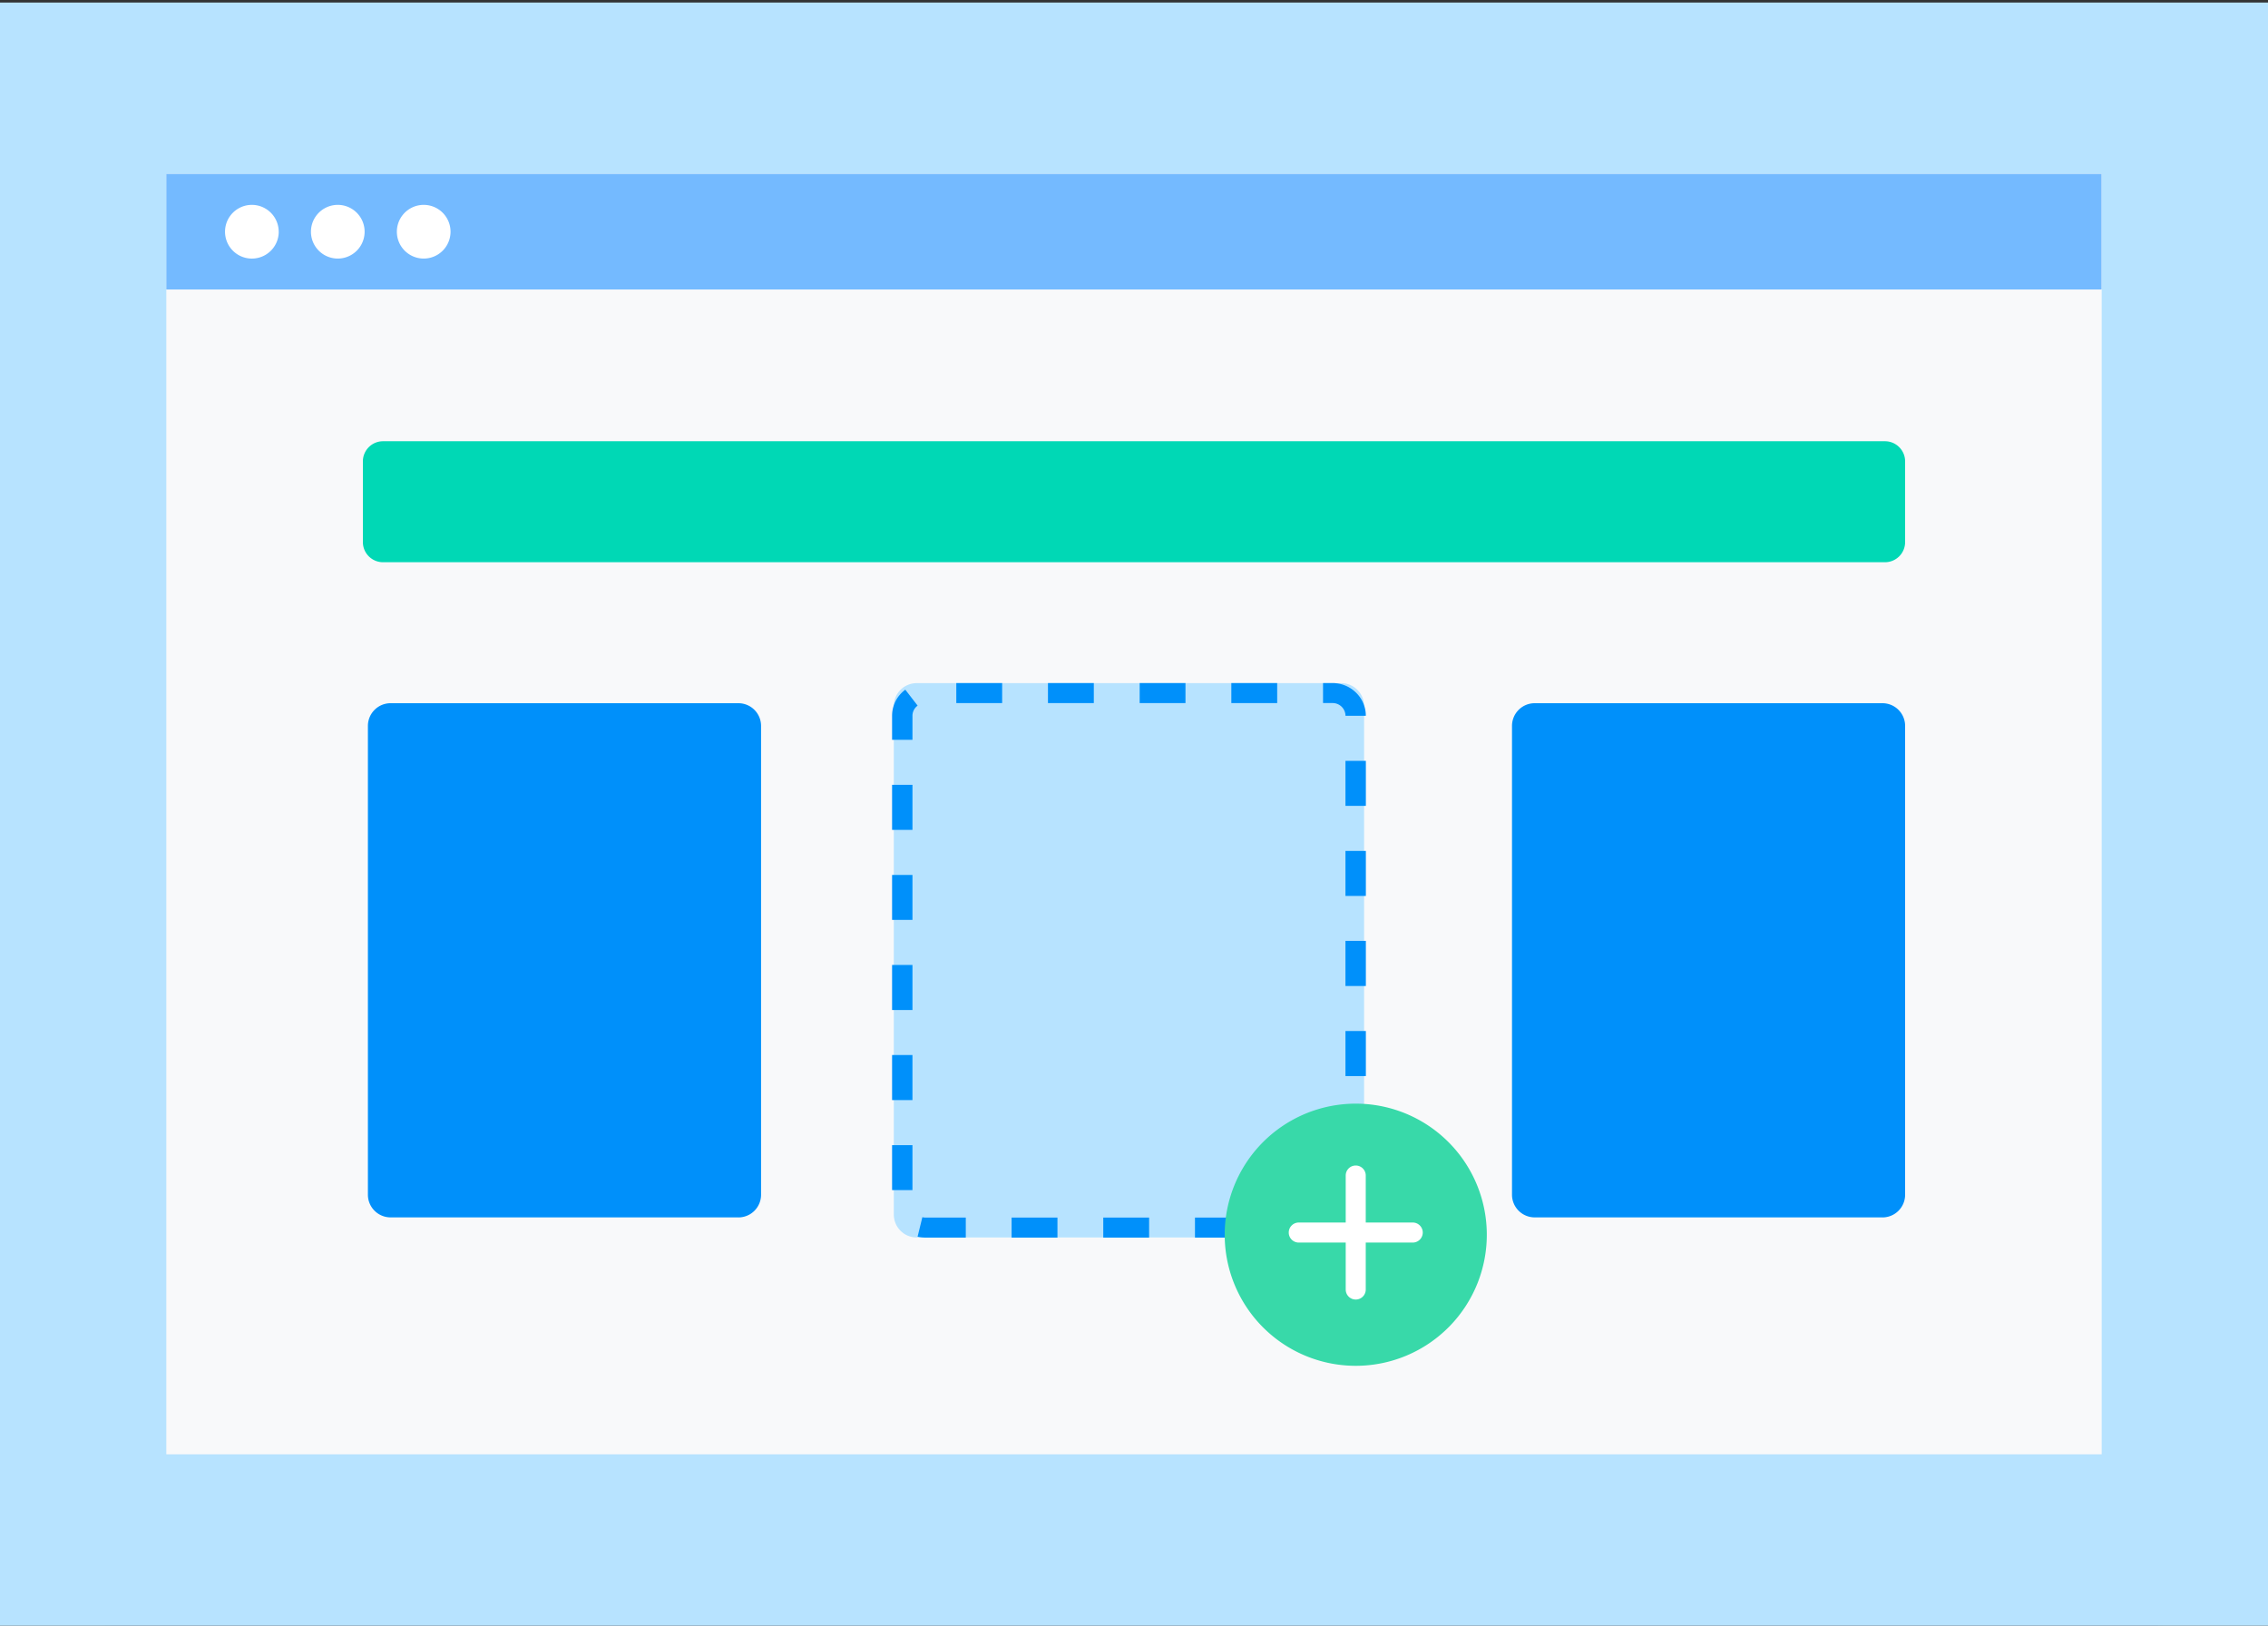 <svg xmlns="http://www.w3.org/2000/svg" xmlns:xlink="http://www.w3.org/1999/xlink" width="60" height="43" viewBox="0 0 60 43">
    <rect x="0" y="0" width="60" height="43" fill="#333333" stroke="none"/>
    <defs>
        <path id="a" d="M30 0h30v42.933H0V0z"/>
        <path id="c" d="M0 42.933h60V0H0z"/>
    </defs>
    <g fill="none" fill-rule="evenodd" transform="translate(0 .067)">
        <mask id="b" fill="#fff">
            <use xlink:href="#a"/>
        </mask>
        <path fill="#495057" d="M56.973 42.933H3.027A3.027 3.027 0 0 1 0 39.907V3.027A3.027 3.027 0 0 1 3.027 0h53.946A3.027 3.027 0 0 1 60 3.027v36.88a3.027 3.027 0 0 1-3.027 3.026" mask="url(#b)"/>
        <mask id="d" fill="#fff">
            <use xlink:href="#c"/>
        </mask>
        <use fill="#B7E3FF" xlink:href="#c"/>
        <path fill="#F8F9FA" d="M4.4 38.4h51.2V4.533H4.4z" mask="url(#d)"/>
        <path fill="#74BAFF" d="M4.4 7.59h51.196V4.534H4.4z" mask="url(#d)"/>
        <path fill="#FFF" d="M7.374 6.062a.71.71 0 1 1-1.421 0 .71.71 0 0 1 1.42 0M9.646 6.062a.71.71 0 1 1-1.42 0 .71.71 0 0 1 1.42 0M11.919 6.062a.71.71 0 1 1-1.42 0 .71.71 0 0 1 1.42 0" mask="url(#d)"/>
        <path fill="#00D8B5" d="M49.867 14.804H10.133a.533.533 0 0 1-.533-.534v-2.133c0-.294.239-.533.533-.533h39.734c.294 0 .533.239.533.533v2.133a.533.533 0 0 1-.533.534" mask="url(#d)"/>
        <path fill="#0090FA" d="M19.534 32.133h-9.201a.6.6 0 0 1-.6-.599V19.133a.6.6 0 0 1 .6-.6h9.201a.6.6 0 0 1 .6.6v12.401a.6.6 0 0 1-.6.6M49.8 32.133h-9.2a.6.6 0 0 1-.6-.599V19.133a.6.6 0 0 1 .6-.6h9.2a.6.6 0 0 1 .6.6v12.401a.6.6 0 0 1-.6.6" mask="url(#d)"/>
        <path fill="#B7E3FF" d="M35.48 32.665H24.253a.607.607 0 0 1-.607-.607v-13.45c0-.335.272-.606.607-.606H35.48c.335 0 .607.271.607.606v13.45a.607.607 0 0 1-.607.607" mask="url(#d)"/>
        <path fill="#0090FA" d="M25.299 18.53h1.213V18h-1.213v.53zm2.425 0h1.213V18h-1.213v.53zm2.426 0h1.212V18H30.15v.53zm2.425 0h1.213V18h-1.213v.53zm3.02.336a.34.34 0 0 0-.344-.337h-.25V18h.25c.486 0 .882.388.882.866h-.539zm-11.456.635H23.6v-.635c0-.274.128-.526.35-.691l.326.422a.333.333 0 0 0-.137.27v.634zm11.455 1.747h.54v-1.191h-.54v1.191zm-11.994.635h.539v-1.191H23.6v1.191zm11.994 1.747h.54v-1.19h-.54v1.19zm-11.994.635h.539v-1.19H23.6v1.19zm11.994 1.748h.54V24.82h-.54v1.192zm-11.994.635h.539v-1.192H23.6v1.192zm11.994 1.747h.54v-1.191h-.54v1.19zM23.6 29.03h.539v-1.191H23.6v1.191zm11.994 1.747h.54v-1.191h-.54v1.191zm-11.994.635h.539v-1.19H23.6v1.19zm1.95 1.255h-1.068a.898.898 0 0 1-.207-.024l.126-.515a.36.36 0 0 0 .08.01h1.069v.529zm1.212 0h1.213v-.53h-1.213v.53zm2.426 0H30.4v-.53h-1.213v.53zm2.425 0h1.213v-.53h-1.213v.53zm3.638 0H34.04v-.53h1.212c.153 0 .288-.1.33-.244l.518.146a.884.884 0 0 1-.848.628z" mask="url(#d)"/>
        <path fill="#38D9A9" d="M39.333 32.533a3.467 3.467 0 1 1-6.933 0 3.467 3.467 0 0 1 6.933 0" mask="url(#d)"/>
        <path fill="#FFF" d="M35.867 34.306a.265.265 0 0 1-.266-.265v-3.015a.265.265 0 0 1 .53 0v3.015a.265.265 0 0 1-.264.265" mask="url(#d)"/>
        <path fill="#FFF" d="M37.374 32.799h-3.015a.265.265 0 0 1 0-.53h3.015a.265.265 0 1 1 0 .53" mask="url(#d)"/>
    </g>
</svg>

